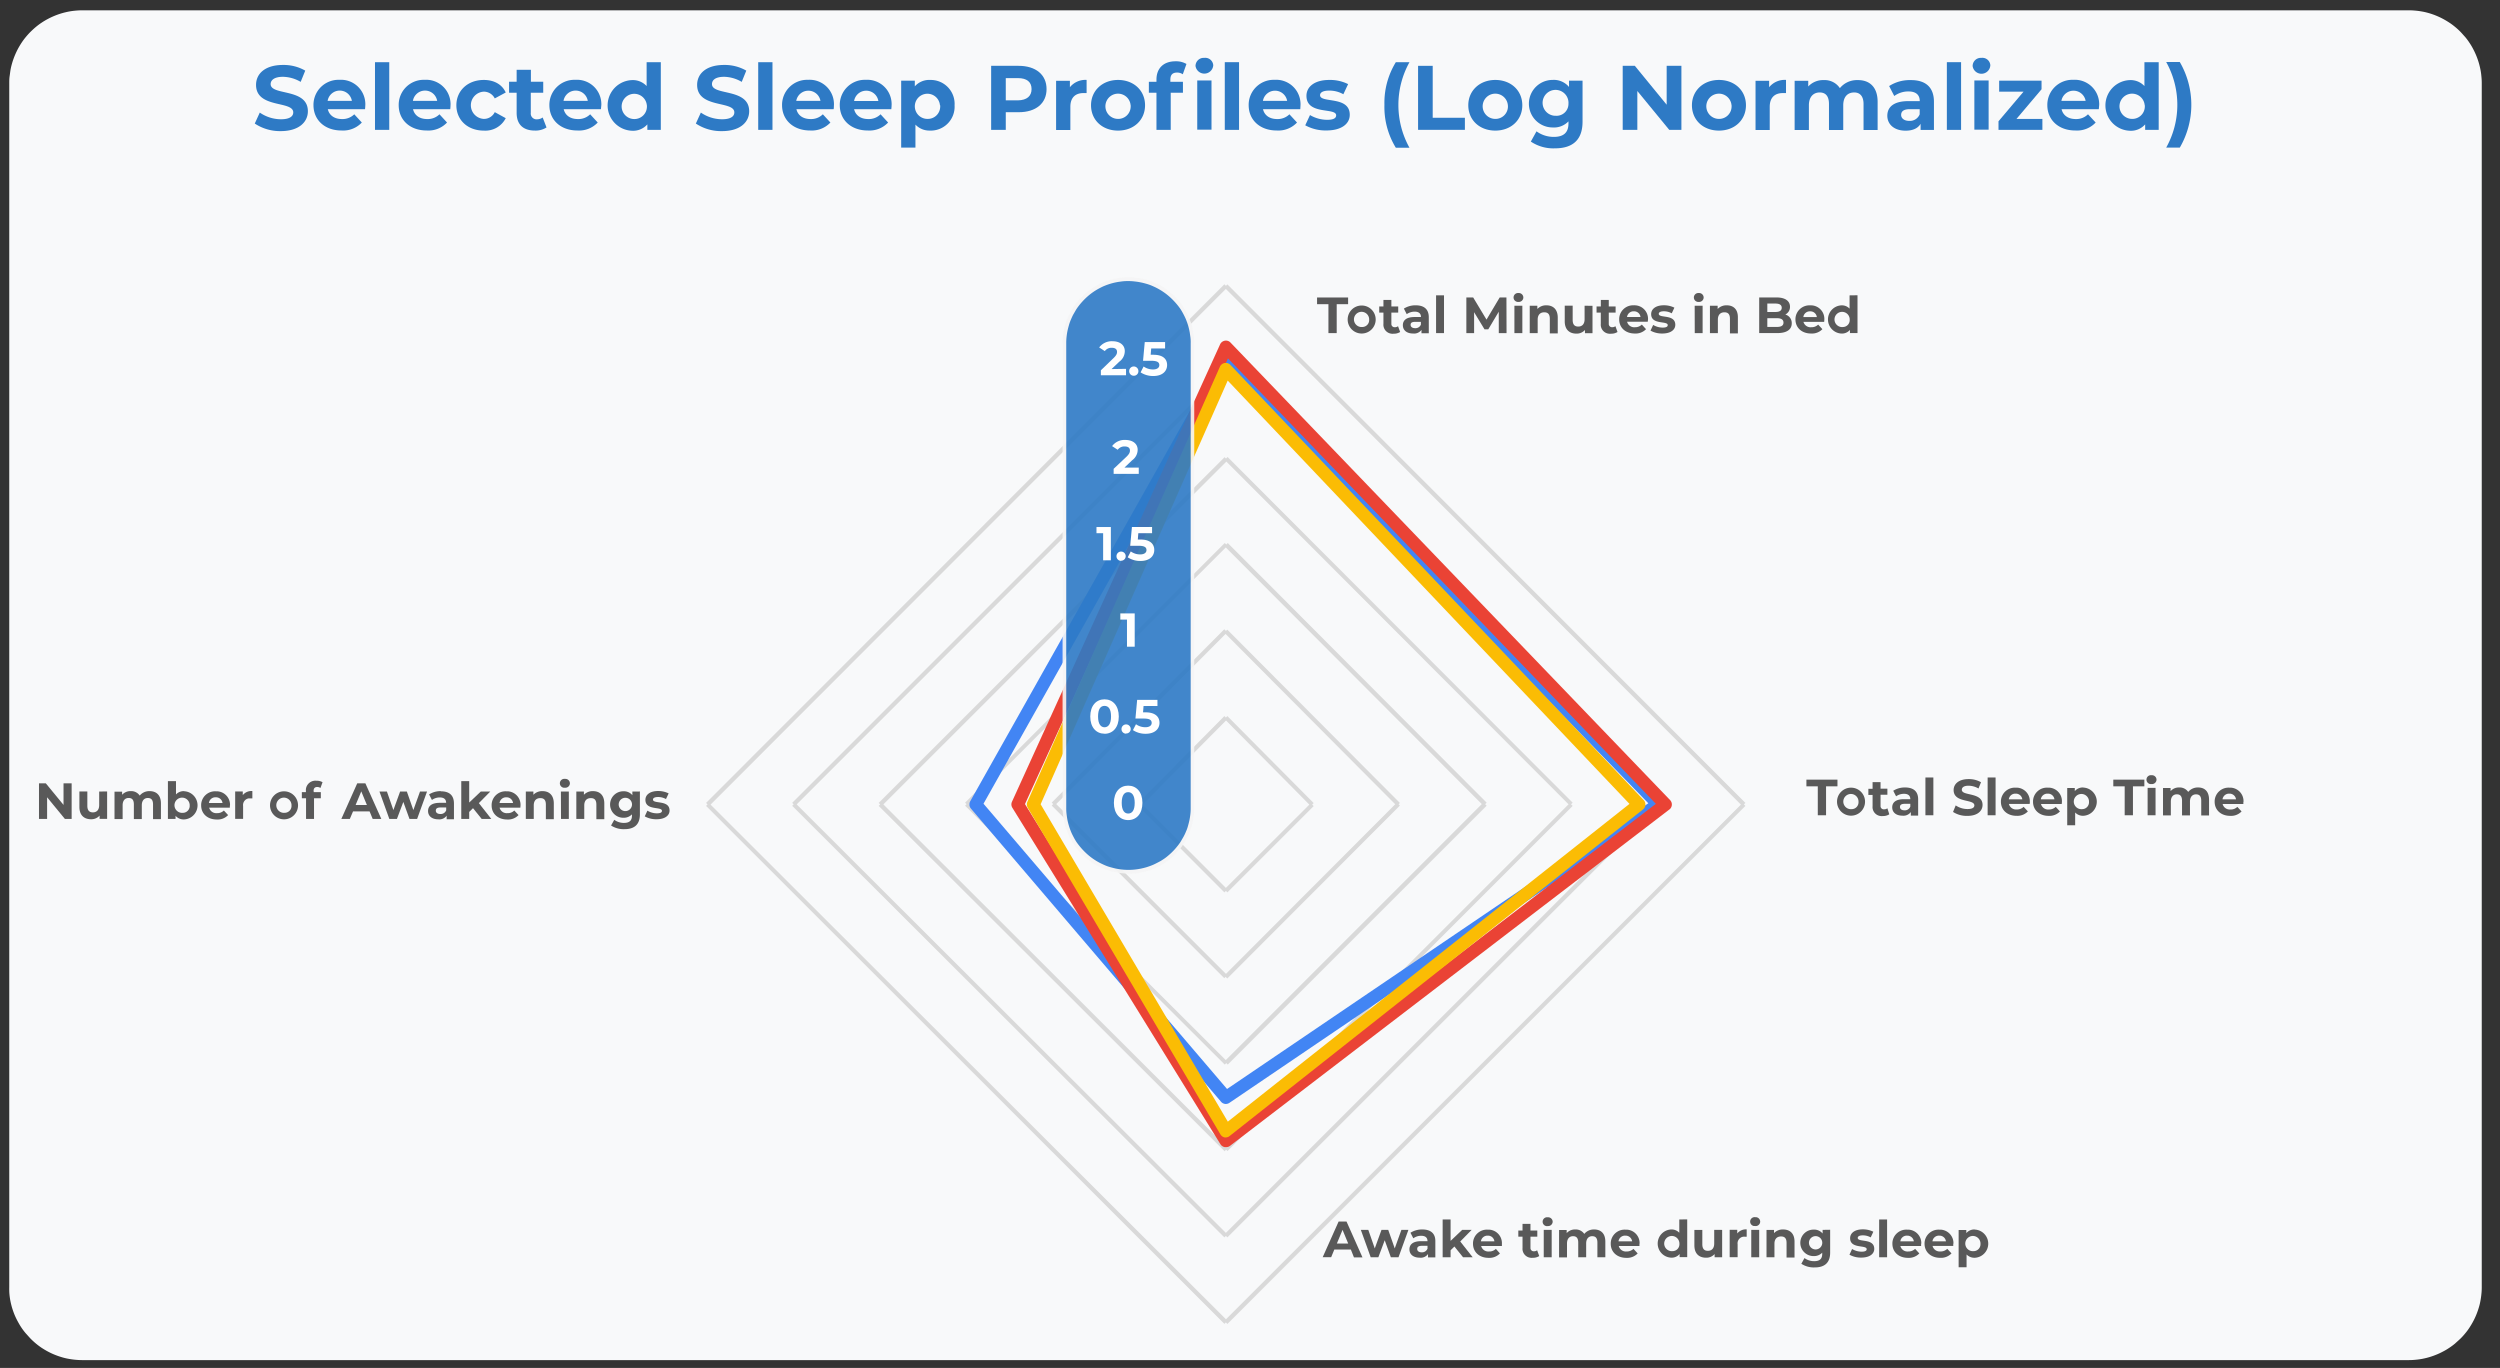 <svg id="Layer_1" data-name="Layer 1" xmlns="http://www.w3.org/2000/svg" xmlns:xlink="http://www.w3.org/1999/xlink" viewBox="0 0 683.55 374.02"><rect x="0" y="0" width="683.55" height="374.02" fill="#333333" stroke="none"/><defs><style>.cls-1{fill:none;}.cls-2{fill:#f8f9fa;}.cls-3{fill:#595959;}.cls-4{fill:#d9d9d9;}.cls-5{fill:#4285f4;}.cls-6{fill:#ea4335;}.cls-7{fill:#fbbc04;}.cls-8{opacity:0.9;}.cls-9{clip-path:url(#clip-path);}.cls-10{fill:#2e7ac5;}.cls-11{fill:#f5f5f5;}.cls-12{fill:#fff;}</style><clipPath id="clip-path"><rect id="SVGID" class="cls-1" x="290.53" y="75.85" width="36" height="163"/></clipPath></defs><path class="cls-2" d="M2.53,351.85v-329c0-.67,0-1.33.1-2s.16-1.3.28-1.94.29-1.28.48-1.91a21.58,21.58,0,0,1,1.5-3.62c.31-.58.65-1.14,1-1.68a17.9,17.9,0,0,1,1.17-1.58c.42-.5.86-1,1.32-1.45s.95-.9,1.45-1.32a17.9,17.9,0,0,1,1.58-1.17,19.06,19.06,0,0,1,1.68-1c.58-.31,1.18-.59,1.78-.84s1.22-.47,1.84-.66S18,3.33,18.62,3.2a18.12,18.12,0,0,1,1.94-.28,19.27,19.27,0,0,1,2-.1h636a19,19,0,0,1,2,.1c.65.06,1.3.16,1.94.28s1.29.29,1.91.48A20.15,20.15,0,0,1,668,5.18c.58.31,1.14.65,1.68,1a16.54,16.54,0,0,1,1.58,1.17c.51.42,1,.86,1.45,1.32s.9,1,1.32,1.45a16.11,16.11,0,0,1,1.17,1.58,15.82,15.82,0,0,1,1,1.68c.31.58.59,1.18.84,1.78s.47,1.22.66,1.84.35,1.27.48,1.91a15.9,15.9,0,0,1,.28,1.94,16.74,16.74,0,0,1,.1,2v329a16.64,16.64,0,0,1-.1,2c-.06.65-.16,1.3-.28,1.94a15.69,15.69,0,0,1-.48,1.91,19.73,19.73,0,0,1-1.5,3.62c-.31.58-.65,1.14-1,1.68a15,15,0,0,1-1.17,1.58,16.44,16.44,0,0,1-1.32,1.45c-.47.45-1,.9-1.45,1.32a16.54,16.54,0,0,1-1.58,1.17,15.82,15.82,0,0,1-1.68,1,18.12,18.12,0,0,1-1.78.84c-.6.25-1.22.47-1.84.66s-1.27.35-1.91.48a17.77,17.77,0,0,1-1.94.28,19,19,0,0,1-2,.1h-636a19.27,19.27,0,0,1-2-.1c-.65-.06-1.3-.16-1.94-.28a16.17,16.17,0,0,1-1.91-.48,20,20,0,0,1-3.62-1.5c-.58-.31-1.14-.65-1.68-1a19.43,19.43,0,0,1-3-2.49c-.45-.47-.9-1-1.32-1.45A16.54,16.54,0,0,1,5.86,363c-.36-.54-.69-1.1-1-1.68A19.27,19.27,0,0,1,4,359.54c-.25-.6-.47-1.22-.66-1.84s-.35-1.27-.48-1.91-.22-1.29-.28-1.94S2.52,352.52,2.53,351.85Z"/><polygon class="cls-3" points="17.37 214.17 17.37 220.08 12.52 214.17 10.66 214.17 10.66 223.91 12.88 223.91 12.88 217.99 17.74 223.91 19.59 223.91 19.59 214.17 17.37 214.17"/><path class="cls-3" d="M27.12,216.42v3.7c0,1.38-.72,2-1.72,2s-1.52-.55-1.52-1.81V216.4H21.71v4.23c0,2.31,1.32,3.37,3.2,3.37a3,3,0,0,0,2.32-1v.89h2.06V216.4Z"/><path class="cls-3" d="M40.9,216.31a3.39,3.39,0,0,0-2.7,1.22,2.79,2.79,0,0,0-2.46-1.22,3,3,0,0,0-2.35,1v-.86H31.31v7.49h2.22v-3.76c0-1.33.69-2,1.65-2s1.42.56,1.42,1.77v4h2.17v-3.76c0-1.33.68-2,1.65-2s1.42.56,1.42,1.77v4H44v-4.29C44,217.34,42.69,216.31,40.9,216.31Z"/><path class="cls-3" d="M50,222.24A2.08,2.08,0,1,1,51.86,220h0a.54.54,0,0,1,0,.18,1.89,1.89,0,0,1-1.7,2.06Zm.37-5.93a2.94,2.94,0,0,0-2.25.9v-3.63H45.91v10.33H48v-.86a2.9,2.9,0,0,0,2.35,1,3.86,3.86,0,0,0,0-7.71Z"/><path class="cls-3" d="M59,218a1.77,1.77,0,0,1,1.84,1.56H57.12A1.77,1.77,0,0,1,59,218Zm3.89,2.24a3.69,3.69,0,0,0-3.51-3.88H59a3.81,3.81,0,0,0-4,3.61v.25c0,2.22,1.69,3.85,4.28,3.85a3.93,3.93,0,0,0,3.09-1.21l-1.16-1.25a2.53,2.53,0,0,1-1.88.72,2,2,0,0,1-2.14-1.5h5.66C62.83,220.6,62.86,220.36,62.86,220.19Z"/><path class="cls-3" d="M66.38,217.41v-1H64.3v7.49h2.17v-3.54A1.85,1.85,0,0,1,68,218.29H69v-2A3,3,0,0,0,66.38,217.41Z"/><path class="cls-3" d="M77.81,222.24A2.08,2.08,0,1,1,79.7,220h0a.54.54,0,0,1,0,.18A1.88,1.88,0,0,1,78,222.23Zm0,1.78a3.83,3.83,0,1,0-.3,0Z"/><path class="cls-3" d="M85.74,216.27c0-.74.35-1.09,1-1.09a1.6,1.6,0,0,1,.88.27l.57-1.58a3.19,3.19,0,0,0-1.66-.4,2.62,2.62,0,0,0-2.89,2.3h0a3.84,3.84,0,0,0,0,.48v.34H82.53v1.67h1.15v5.65h2.18v-5.65h1.86v-1.67H85.8Z"/><path class="cls-3" d="M97.23,220.11l1.55-3.73,1.54,3.73Zm4.67,3.8h2.36l-4.36-9.74H97.68l-4.35,9.74h2.32l.88-2.06h4.52Z"/><polygon class="cls-3" points="114.84 216.42 113.02 221.49 111.24 216.42 109.4 216.42 107.56 221.49 105.79 216.42 103.75 216.42 106.45 223.91 108.53 223.91 110.28 219.26 111.96 223.91 114.05 223.91 116.76 216.42 114.84 216.42"/><path class="cls-3" d="M120.38,222.56c-.76,0-1.22-.36-1.22-.91s.32-.87,1.33-.87H122v.76A1.59,1.59,0,0,1,120.38,222.56Zm.17-6.25a5.87,5.87,0,0,0-3.23.9l.78,1.52a3.59,3.59,0,0,1,2.16-.69c1.17,0,1.72.54,1.72,1.47h-1.72c-2.29,0-3.22.92-3.22,2.24s1,2.27,2.8,2.27a2.42,2.42,0,0,0,2.28-1V224h2v-4.27c0-2.31-1.29-3.37-3.59-3.37Z"/><polygon class="cls-3" points="131.7 223.91 134.33 223.91 130.93 219.59 134.05 216.42 131.46 216.42 128.29 219.43 128.29 213.58 126.12 213.58 126.12 223.91 128.29 223.91 128.29 222 129.33 220.97 131.7 223.91"/><path class="cls-3" d="M138.44,218a1.76,1.76,0,0,1,1.83,1.56h-3.69A1.8,1.8,0,0,1,138.44,218Zm3.88,2.24a3.69,3.69,0,0,0-3.51-3.88h-.39a3.81,3.81,0,0,0-4,3.61v.25c0,2.22,1.68,3.85,4.27,3.85a3.93,3.93,0,0,0,3.09-1.21l-1.16-1.25a2.49,2.49,0,0,1-1.87.72,2,2,0,0,1-2.15-1.5h5.67C142.29,220.6,142.32,220.36,142.32,220.19Z"/><path class="cls-3" d="M148.32,216.31a3.3,3.3,0,0,0-2.48,1v-.88h-2.07v7.49h2.17v-3.7c0-1.38.75-2,1.79-2s1.52.56,1.52,1.77v4h2.17V219.7C151.42,217.34,150.09,216.31,148.32,216.31Z"/><path class="cls-3" d="M153.39,223.91h2.14v-7.49h-2.17Zm1.08-8.53a1.24,1.24,0,0,0,1.35-1.14h0v-.11a1.23,1.23,0,0,0-1.27-1.17h-.08a1.22,1.22,0,0,0-.34,2.42h.34Z"/><path class="cls-3" d="M162.13,216.31a3.3,3.3,0,0,0-2.48,1v-.88h-2.07v7.49h2.17v-3.7c0-1.38.75-2,1.79-2s1.52.56,1.52,1.77v4h2.17V219.7C165.23,217.34,163.9,216.31,162.13,216.31Z"/><path class="cls-3" d="M170.9,221.77a1.82,1.82,0,1,1,.17,0Zm2-5.35v1a3,3,0,0,0-2.47-1.07,3.62,3.62,0,0,0,0,7.24h0a3.1,3.1,0,0,0,2.36-.93V223c0,1.35-.67,2-2.2,2a4.42,4.42,0,0,1-2.64-.85l-.87,1.56a6.24,6.24,0,0,0,3.68,1c2.7,0,4.2-1.28,4.2-4.06v-6.24Z"/><path class="cls-3" d="M179.53,224c2.24,0,3.54-1,3.54-2.38,0-3-4.53-1.71-4.53-3,0-.39.42-.7,1.39-.7a4.37,4.37,0,0,1,2.16.56l.73-1.55a6.4,6.4,0,0,0-2.89-.65c-2.18,0-3.46,1-3.46,2.42,0,3,4.52,1.74,4.52,3,0,.41-.37.68-1.38.68a5,5,0,0,1-2.6-.73l-.72,1.56A6.33,6.33,0,0,0,179.53,224Z"/><path class="cls-4" d="M335.59,362l-.42-.43-.4.4L193.05,220.35l.41-.41-.41-.41L334.77,77.73l.43.42.39-.4L477.23,219.53l-.41.41.41.41ZM194.28,220,335.2,360.71,476,220,335.17,79ZM334.77,338.33l-118.17-118,.41-.41-.41-.41L334.77,101.34l.41.41.41-.41,118,118.17-.41.41.41.41-118,118-.41-.41ZM217.83,219.94,335.18,337.09,452.34,219.93,335.18,102.59Zm117,94.84-94.58-94.43.41-.42-.41-.4L334.83,125l.38.38.43-.44L430,219.47l-.44.44.44.44-94.38,94.37-.38-.38Zm-93.3-94.84,93.73,93.58,93.61-93.61-93.56-93.7Zm93.34,71.14-71-70.79.41-.41-.41-.41,71-71,.41.41.41-.41,70.8,71-.42.41.41.41-70.79,70.79-.41-.41ZM265,219.85l70.15,70,70-70-70-70.16Zm70.56,47.7-.46-.46-.36.36-47.18-47.19.41-.41-.41-.41,47.18-47.39.46.46.36-.36,47.2,47.39-.36.36.36.36Zm-46.77-47.7,46.41,46.42,46.28-46.37-46.38-46.57ZM335.59,244l-.41-.41-.41.41-23.58-23.6.41-.41-.42-.41,23.59-23.79.41.4.41-.4,23.6,23.79-.41.41.41.41Zm-23.17-24,22.76,22.77L358,220l-22.78-23Z"/><path class="cls-5" d="M335.18,301.85a1.74,1.74,0,0,1-1.32-.61l-68.39-80.16a1.75,1.75,0,0,1-.19-2L333.67,97.54a1.75,1.75,0,0,1,2.37-.66,1.45,1.45,0,0,1,.39.3l118.2,121.54a1.71,1.71,0,0,1,.48,1.39,1.69,1.69,0,0,1-.75,1.27l-118.2,80.15A1.82,1.82,0,0,1,335.18,301.85Zm-66.27-82.1,66.59,78,115.19-78.12L335.53,101.28Z"/><path class="cls-6" d="M335.18,313.65h-.31a1.77,1.77,0,0,1-1.17-.79l-56.9-92a1.74,1.74,0,0,1-.11-1.64L333.6,94.15a1.76,1.76,0,0,1,2.31-.87,1.66,1.66,0,0,1,.53.38L456.61,218.73a1.74,1.74,0,0,1,0,2.46l-.16.13-120.17,92A1.67,1.67,0,0,1,335.18,313.65Zm-54.93-93.8,55.4,89.55,117.1-89.62L335.75,98Z"/><path class="cls-7" d="M335.18,311h-.32a1.78,1.78,0,0,1-1.17-.83L281,220.85a1.78,1.78,0,0,1-.1-1.59l52.65-119a1.77,1.77,0,0,1,2.31-.89,2,2,0,0,1,.55.39l113,119a1.66,1.66,0,0,1,.47,1.32,1.68,1.68,0,0,1-.65,1.24l-113,89.27A1.68,1.68,0,0,1,335.18,311Zm-50.65-91.1,51.18,86.78,109.82-86.88L335.68,104.06Z"/><g class="cls-8"><g class="cls-9"><path class="cls-10" d="M291,220.85v-127a14.15,14.15,0,0,1,.08-1.72c.06-.57.15-1.13.26-1.69s.25-1.12.41-1.67.36-1.09.58-1.62.47-1,.74-1.55.57-1,.88-1.47.65-.94,1-1.38a13.85,13.85,0,0,1,1.16-1.27c.41-.4.83-.79,1.27-1.16a13.45,13.45,0,0,1,1.38-1c.48-.32,1-.61,1.47-.88s1-.52,1.55-.74,1.07-.41,1.62-.58,1.11-.3,1.67-.41,1.13-.2,1.69-.26,1.15-.08,1.72-.08a14.05,14.05,0,0,1,1.72.08c.57.06,1.14.15,1.69.26s1.12.25,1.67.41,1.09.36,1.62.58,1,.47,1.55.74a15.43,15.43,0,0,1,1.47.88c.48.32.94.65,1.38,1a13.85,13.85,0,0,1,1.27,1.16c.4.41.79.83,1.16,1.27a12.09,12.09,0,0,1,1,1.38,15.86,15.86,0,0,1,.88,1.47,13.71,13.71,0,0,1,.74,1.55c.22.55.41,1.07.58,1.62a14,14,0,0,1,.41,1.67,13.8,13.8,0,0,1,.26,1.69c0,.58.08,1.15.08,1.72v127a11,11,0,0,1-.08,1.72,13.8,13.8,0,0,1-.26,1.69c-.11.57-.25,1.12-.41,1.67a13.6,13.6,0,0,1-.58,1.62c-.22.53-.47,1-.74,1.55a13.6,13.6,0,0,1-.88,1.47c-.32.48-.65.94-1,1.38a13.85,13.85,0,0,1-1.16,1.27c-.41.4-.83.79-1.27,1.16a10.55,10.55,0,0,1-1.38,1,15.43,15.43,0,0,1-1.47.88,14.67,14.67,0,0,1-1.55.74c-.55.22-1.07.41-1.62.58a19.47,19.47,0,0,1-3.36.67c-.58,0-1.15.08-1.72.08a11,11,0,0,1-1.72-.08,14.1,14.1,0,0,1-1.69-.26c-.57-.11-1.12-.25-1.67-.41a13.6,13.6,0,0,1-1.62-.58c-.53-.22-1-.47-1.55-.74s-1-.56-1.47-.88-.94-.65-1.38-1a13.85,13.85,0,0,1-1.27-1.16c-.4-.41-.79-.83-1.16-1.27a11.57,11.57,0,0,1-1-1.38c-.31-.47-.61-1-.88-1.47a17,17,0,0,1-.74-1.55c-.22-.55-.41-1.07-.58-1.62s-.3-1.1-.41-1.67-.2-1.12-.26-1.69S291,221.42,291,220.85Z"/><path class="cls-11" d="M308.53,238.85a17.44,17.44,0,0,1-1.76-.09,15.08,15.08,0,0,1-1.75-.26,18.32,18.32,0,0,1-3.38-1c-.55-.23-1.08-.48-1.6-.76a17,17,0,0,1-2.93-2c-.45-.37-.89-.77-1.31-1.18a16.41,16.41,0,0,1-1.18-1.31c-.37-.45-.73-.93-1.06-1.42a16.42,16.42,0,0,1-.9-1.52,16.61,16.61,0,0,1-.76-1.59c-.23-.55-.43-1.11-.6-1.66a16.59,16.59,0,0,1-.42-1.72,18.32,18.32,0,0,1-.35-3.51v-127a18.93,18.93,0,0,1,.77-5.23c.17-.55.37-1.11.6-1.66s.48-1.07.76-1.59.58-1,.9-1.52a10.49,10.49,0,0,1,1.06-1.42c.38-.42.77-.89,1.18-1.31s.86-.81,1.31-1.18a17,17,0,0,1,2.93-2,13.76,13.76,0,0,1,1.6-.76c.55-.22,1.1-.42,1.66-.59s1.14-.31,1.72-.43a15.08,15.08,0,0,1,1.75-.26,17.25,17.25,0,0,1,3.52,0,14.47,14.47,0,0,1,1.75.26c.58.12,1.16.26,1.72.43s1.12.37,1.66.59,1.08.48,1.6.76a16.31,16.31,0,0,1,2.93,2c.45.37.89.77,1.31,1.18a16.22,16.22,0,0,1,1.18,1.31c.37.45.73.93,1.06,1.42A19.77,19.77,0,0,1,325.16,87c.23.59.43,1.11.6,1.66a17.24,17.24,0,0,1,.42,1.72,13,13,0,0,1,.26,1.75,17.29,17.29,0,0,1,.09,1.76v127a17.14,17.14,0,0,1-.09,1.76,13,13,0,0,1-.26,1.75,16.59,16.59,0,0,1-.42,1.72c-.17.55-.37,1.11-.6,1.66s-.48,1.08-.76,1.6-.58,1-.9,1.51a9.2,9.2,0,0,1-1.06,1.42c-.38.42-.77.89-1.18,1.31a14.69,14.69,0,0,1-1.31,1.18,16.31,16.31,0,0,1-2.93,2,11.71,11.71,0,0,1-1.6.76,13.63,13.63,0,0,1-1.66.59,18.17,18.17,0,0,1-3.47.69A14.72,14.72,0,0,1,308.53,238.85Zm0-162a13.43,13.43,0,0,0-1.67.08c-.56.08-1.1.14-1.65.25s-1.08.24-1.61.4-1.06.35-1.58.56-1,.46-1.5.72a16.77,16.77,0,0,0-2.77,1.86,18.42,18.42,0,0,0-3.36,3.69c-.3.47-.59,1-.85,1.44s-.5,1-.72,1.5a12.34,12.34,0,0,0-.56,1.58c-.16.58-.29,1.07-.4,1.61s-.19,1.1-.25,1.65-.08,1.11-.08,1.67v127a13.25,13.25,0,0,0,.08,1.67c.08.56.14,1.1.25,1.65s.24,1.08.4,1.61.35,1.06.56,1.58.46,1,.72,1.5a14.71,14.71,0,0,0,.85,1.44,19.3,19.3,0,0,0,2.14,2.54c.39.39.81.77,1.23,1.12a16.22,16.22,0,0,0,1.35,1,13.89,13.89,0,0,0,1.43.86c.48.26,1,.5,1.5.72a11.3,11.3,0,0,0,1.57.56c.57.16,1.07.29,1.62.4s1.1.19,1.65.25a16.94,16.94,0,0,0,3.34,0c.55-.06,1.1-.14,1.65-.25s1.08-.24,1.61-.4,1.06-.35,1.58-.56,1-.46,1.5-.72A12.9,12.9,0,0,0,318,235a12,12,0,0,0,1.34-1,17.59,17.59,0,0,0,3.36-3.69c.3-.47.59-1,.85-1.44a12.94,12.94,0,0,0,.72-1.5,9.89,9.89,0,0,0,.56-1.58c.16-.58.29-1.07.4-1.61s.19-1.1.25-1.65a13.25,13.25,0,0,0,.08-1.67v-127a10.38,10.38,0,0,0-.08-1.67c-.08-.56-.14-1.1-.25-1.65a15.14,15.14,0,0,0-.4-1.61c-.16-.52-.35-1.06-.56-1.58s-.46-1-.72-1.5a15.08,15.08,0,0,0-.85-1.44,18.1,18.1,0,0,0-2.16-2.55c-.39-.39-.81-.77-1.23-1.12a17.43,17.43,0,0,0-2.78-1.86c-.48-.26-1-.5-1.5-.72a12.2,12.2,0,0,0-1.57-.56c-.57-.16-1.07-.29-1.62-.4s-1.1-.19-1.65-.25A15.07,15.07,0,0,0,308.53,76.85Z"/></g></g><path class="cls-12" d="M308.46,222.44c-1,0-1.76-.85-1.76-2.92s.72-2.93,1.76-2.93,1.79.86,1.79,2.93S309.53,222.44,308.46,222.44Zm0,1.79c2.25,0,3.9-1.71,3.9-4.71s-1.65-4.71-3.9-4.71-3.9,1.71-3.9,4.71S306.23,224.23,308.46,224.23Z"/><path class="cls-12" d="M302,198.85c-1,0-1.77-.86-1.77-2.93S300.91,193,302,193s1.78.85,1.78,2.92S303,198.85,302,198.85Zm0,1.78c2.25,0,3.9-1.71,3.9-4.71s-1.65-4.71-3.9-4.71-3.9,1.71-3.9,4.71,1.66,4.69,3.9,4.69Z"/><path class="cls-12" d="M307.9,200.55a1.23,1.23,0,0,0,1.26-1.22h0a1.26,1.26,0,0,0-2.52,0,1.24,1.24,0,0,0,1.21,1.27h0Z"/><path class="cls-12" d="M313.23,194.77h-.7l.14-1.73h3.8v-1.69h-5.55l-.47,5.12h2.33c1.65,0,2.11.47,2.11,1.19s-.65,1.18-1.7,1.18a4.4,4.4,0,0,1-2.59-.82l-.83,1.61a6.21,6.21,0,0,0,3.47,1c2.6,0,3.79-1.41,3.79-3S315.92,194.77,313.23,194.77Z"/><polygon class="cls-12" points="299.8 144.1 299.8 145.79 301.62 145.79 301.62 153.2 303.73 153.2 303.73 144.1 299.8 144.1"/><path class="cls-12" d="M306.53,153.31a1.24,1.24,0,0,0,1.26-1.24h0a1.26,1.26,0,1,0-2.52,0h0a1.25,1.25,0,0,0,1.22,1.28h0Z"/><path class="cls-12" d="M311.84,147.52h-.74l.14-1.73H315V144.1h-5.51l-.47,5.13h2.33c1.65,0,2.12.46,2.12,1.18s-.65,1.18-1.71,1.18a4.35,4.35,0,0,1-2.58-.82l-.84,1.61a6.24,6.24,0,0,0,3.48,1c2.6,0,3.78-1.4,3.78-3S314.53,147.52,311.84,147.52Z"/><path class="cls-12" d="M307.45,127.85l2.09-2a3.57,3.57,0,0,0,1.52-2.87c0-1.65-1.35-2.69-3.38-2.69a4.22,4.22,0,0,0-3.61,1.69l1.53,1a2.23,2.23,0,0,1,1.89-.91c1,0,1.46.41,1.46,1.13,0,.44-.15.91-.95,1.68l-3.51,3.31v1.37h6.87v-1.71Z"/><path class="cls-12" d="M303.92,100.91l2.1-2A3.61,3.61,0,0,0,307.54,96c0-1.66-1.35-2.7-3.38-2.7A4.28,4.28,0,0,0,300.54,95l1.54,1a2.21,2.21,0,0,1,1.88-.91c1,0,1.46.42,1.46,1.13,0,.45-.15.91-.95,1.68L301,101.25v1.36h6.88v-1.76Z"/><path class="cls-12" d="M310,102.73a1.22,1.22,0,0,0,1.26-1.2h0v-.07a1.26,1.26,0,1,0-2.52,0,1.24,1.24,0,0,0,1.21,1.27h0Z"/><path class="cls-12" d="M315.36,97h-.74l.14-1.73h3.8V93.53H313l-.47,5.12h2.33c1.65,0,2.12.47,2.12,1.19s-.65,1.18-1.71,1.18a4.35,4.35,0,0,1-2.58-.82l-.83,1.61a6.21,6.21,0,0,0,3.47,1c2.6,0,3.78-1.41,3.78-3S318.05,97,315.36,97Z"/><polygon class="cls-12" points="306.32 167.72 306.32 169.41 308.14 169.41 308.14 176.82 310.25 176.82 310.25 167.72 306.32 167.72"/><polygon class="cls-3" points="363.22 91.08 365.48 91.08 365.48 83.17 368.6 83.17 368.6 81.34 360.11 81.34 360.11 83.17 363.22 83.17 363.22 91.08"/><path class="cls-3" d="M372.45,89.41a2.08,2.08,0,1,1,1.9-2.24h0a.48.48,0,0,1,0,.17,1.88,1.88,0,0,1-1.72,2.06Zm0,1.78a3.83,3.83,0,1,0-.28,0Z"/><path class="cls-3" d="M382.25,89.19a1.35,1.35,0,0,1-.87.28.88.88,0,0,1-.95-.8h0V85.47h1.87V83.8h-1.87V82h-2.17V83.8h-1.15v1.67h1.15v3.07a2.47,2.47,0,0,0,2.21,2.7,1.94,1.94,0,0,0,.59,0,3.14,3.14,0,0,0,1.77-.47Z"/><path class="cls-3" d="M386.92,89.73c-.77,0-1.23-.36-1.23-.91S386,88,387,88h1.5v.76A1.59,1.59,0,0,1,386.92,89.73Zm.16-6.25a5.87,5.87,0,0,0-3.23.9l.78,1.52a3.73,3.73,0,0,1,2.16-.69c1.17,0,1.73.54,1.73,1.47h-1.73c-2.28,0-3.22.92-3.22,2.24s1,2.27,2.8,2.27a2.48,2.48,0,0,0,2.29-1v.93h2V86.85C390.69,84.54,389.37,83.48,387.08,83.48Z"/><rect class="cls-3" x="392.65" y="80.75" width="2.17" height="10.33"/><polygon class="cls-3" points="411.92 91.08 411.89 81.34 410.04 81.34 406.44 87.39 402.8 81.34 400.93 81.34 400.93 91.08 403.05 91.08 403.05 85.36 405.9 90.05 406.92 90.05 409.79 85.23 409.8 91.08 411.92 91.08"/><path class="cls-3" d="M414.07,91.08h2.17V83.59h-2.17Zm1.09-8.53a1.24,1.24,0,0,0,1.35-1.14h0v-.11a1.23,1.23,0,0,0-1.26-1.18h-.09a1.22,1.22,0,0,0-.22,2.43h.22Z"/><path class="cls-3" d="M422.82,83.48a3.3,3.3,0,0,0-2.48,1V83.6h-2.08v7.49h2.17v-3.7c0-1.38.76-2,1.8-2s1.52.56,1.52,1.77v4h2.17V86.85C425.92,84.51,424.58,83.48,422.82,83.48Z"/><path class="cls-3" d="M433.26,83.59v3.7c0,1.38-.73,2-1.73,2S430,88.74,430,87.48V83.57h-2.17v4.28c0,2.31,1.32,3.37,3.2,3.37a3,3,0,0,0,2.33-1v.89h2.06V83.62Z"/><path class="cls-3" d="M441.69,89.19a1.51,1.51,0,0,1-.88.28.89.89,0,0,1-.94-.82V85.47h1.87V83.8h-1.87V82H437.7V83.8h-1.17v1.67h1.16v3.07a2.47,2.47,0,0,0,2.21,2.7,1.94,1.94,0,0,0,.59,0,3.14,3.14,0,0,0,1.77-.47Z"/><path class="cls-3" d="M446.72,85.12a1.76,1.76,0,0,1,1.83,1.56h-3.69A1.8,1.8,0,0,1,446.72,85.12Zm3.88,2.24a3.69,3.69,0,0,0-3.51-3.88h0a2.28,2.28,0,0,0-.37,0,3.81,3.81,0,0,0-4,3.61v.25c0,2.22,1.68,3.85,4.27,3.85A3.93,3.93,0,0,0,450.06,90l-1.15-1.25a2.61,2.61,0,0,1-1.88.72,2,2,0,0,1-2.15-1.5h5.65C450.53,87.77,450.6,87.53,450.6,87.36Z"/><path class="cls-3" d="M454.53,91.19c2.24,0,3.53-1,3.53-2.38,0-3-4.52-1.71-4.52-3,0-.39.42-.7,1.39-.7a4.37,4.37,0,0,1,2.16.56l.72-1.55a6.36,6.36,0,0,0-2.88-.65c-2.18,0-3.47,1-3.47,2.42,0,3,4.53,1.74,4.53,3,0,.41-.38.68-1.38.68a5,5,0,0,1-2.6-.73l-.73,1.56A6.39,6.39,0,0,0,454.53,91.19Z"/><path class="cls-3" d="M463.38,91.08h2.15V83.59h-2.17Zm1.08-8.53a1.24,1.24,0,0,0,1.35-1.14h0v-.11a1.23,1.23,0,0,0-1.26-1.18h-.09a1.22,1.22,0,0,0-.22,2.43h.22Z"/><path class="cls-3" d="M472.12,83.48a3.3,3.3,0,0,0-2.48,1V83.6h-2.11v7.49h2.17v-3.7c0-1.38.75-2,1.8-2S473,86,473,87.16v4h2.17V86.85C475.22,84.51,473.89,83.48,472.12,83.48Z"/><path class="cls-3" d="M485.85,89.39h-2.63V87h2.63c1.17,0,1.79.39,1.79,1.21S487,89.39,485.85,89.39ZM485.46,83c1.1,0,1.7.38,1.7,1.15s-.6,1.15-1.7,1.15h-2.24V83Zm2.67,3a2.3,2.3,0,0,0,1.29-2.14c0-1.52-1.25-2.53-3.68-2.53H481v9.74h5c2.57,0,3.9-1,3.9-2.66A2.4,2.4,0,0,0,488.13,86Z"/><path class="cls-3" d="M494.92,85.13a1.77,1.77,0,0,1,1.84,1.56h-3.69A1.77,1.77,0,0,1,494.92,85.13Zm3.89,2.24a3.69,3.69,0,0,0-3.51-3.88h-.39a3.83,3.83,0,0,0-4,3.63h0v.22c0,2.22,1.69,3.85,4.28,3.85A3.93,3.93,0,0,0,498.28,90l-1.16-1.25a2.53,2.53,0,0,1-1.88.72A2,2,0,0,1,493.1,88h5.67C498.78,87.78,498.81,87.54,498.81,87.37Z"/><path class="cls-3" d="M503.85,89.42a2.08,2.08,0,1,1,1.89-2.25h0a.54.54,0,0,1,0,.18A1.88,1.88,0,0,1,504,89.41Zm1.86-8.66v3.63a2.89,2.89,0,0,0-2.24-.9,3.86,3.86,0,0,0,0,7.71,2.86,2.86,0,0,0,2.34-1v.86h2.07V80.73Z"/><path class="cls-3" d="M365.53,340l1.55-3.73,1.54,3.73Zm4.67,3.8h2.33L368.17,334H366l-4.35,9.74h2.32l.86-2.09h4.52Z"/><polygon class="cls-3" points="383.17 336.27 381.35 341.34 379.57 336.27 377.73 336.27 375.89 341.34 374.12 336.27 372.08 336.27 374.78 343.76 376.87 343.76 378.61 339.11 380.29 343.76 382.38 343.76 385.09 336.27 383.17 336.27"/><path class="cls-3" d="M388.71,342.41c-.76,0-1.22-.36-1.22-.91s.32-.87,1.33-.87h1.49v.76A1.59,1.59,0,0,1,388.71,342.41Zm.17-6.25a5.87,5.87,0,0,0-3.23.9l.78,1.52a3.59,3.59,0,0,1,2.16-.69c1.17,0,1.72.54,1.72,1.47h-1.72c-2.29,0-3.22.92-3.22,2.24s1,2.27,2.8,2.27a2.42,2.42,0,0,0,2.28-1v.93h2v-4.27c.08-2.31-1.29-3.37-3.57-3.37Z"/><polygon class="cls-3" points="400.03 343.76 402.66 343.76 399.26 339.45 402.38 336.27 399.79 336.27 396.62 339.28 396.62 333.43 394.45 333.43 394.45 343.76 396.62 343.76 396.62 341.85 397.66 340.82 400.03 343.76"/><path class="cls-3" d="M406.77,337.85a1.76,1.76,0,0,1,1.83,1.56h-3.69A1.8,1.8,0,0,1,406.77,337.85Zm3.88,2.24a3.69,3.69,0,0,0-3.51-3.88h-.39a3.81,3.81,0,0,0-4,3.61v.25c0,2.22,1.68,3.85,4.27,3.85a3.93,3.93,0,0,0,3.09-1.21L409,341.46a2.49,2.49,0,0,1-1.87.72,2,2,0,0,1-2.15-1.5h5.67V340Z"/><path class="cls-3" d="M420.28,341.85a1.38,1.38,0,0,1-.88.28.89.89,0,0,1-.94-.82v-3.18h1.87v-1.67h-1.87v-1.83h-2.17v1.83h-1.15v1.67h1.15v3.07a2.47,2.47,0,0,0,2.21,2.7,1.94,1.94,0,0,0,.59,0,3.14,3.14,0,0,0,1.77-.47Z"/><path class="cls-3" d="M422.09,343.76h2.17v-7.49h-2.17Zm1.09-8.53a1.24,1.24,0,0,0,1.35-1.14h0V334a1.23,1.23,0,0,0-1.27-1.17h-.08a1.22,1.22,0,0,0-.34,2.42h.34Z"/><path class="cls-3" d="M435.87,336.16a3.39,3.39,0,0,0-2.7,1.22,2.79,2.79,0,0,0-2.46-1.22,3,3,0,0,0-2.35,1v-.86h-2.08v7.49h2.17V340c0-1.33.68-2,1.65-2s1.42.56,1.42,1.77v4h2.17V340c0-1.33.68-2,1.65-2s1.42.56,1.42,1.77v4h2.17v-4.29C438.93,337.19,437.65,336.16,435.87,336.16Z"/><path class="cls-3" d="M444.42,337.85a1.79,1.79,0,0,1,1.84,1.56h-3.73A1.78,1.78,0,0,1,444.42,337.85Zm3.88,2.24a3.69,3.69,0,0,0-3.51-3.88h-.38a3.81,3.81,0,0,0-4,3.61v.25c0,2.22,1.68,3.85,4.27,3.85a3.93,3.93,0,0,0,3.09-1.21l-1.15-1.25a2.61,2.61,0,0,1-1.88.72,2,2,0,0,1-2.14-1.5h5.66V340Z"/><path class="cls-3" d="M457.28,342.09a2.08,2.08,0,1,1,1.9-2.24h0a.48.48,0,0,1,0,.17,1.88,1.88,0,0,1-1.72,2.06Zm1.87-8.66v3.63a2.89,2.89,0,0,0-2.24-.9,3.86,3.86,0,0,0,0,7.71,2.84,2.84,0,0,0,2.33-1v.86h2.08V333.4Z"/><path class="cls-3" d="M468.7,336.27V340c0,1.38-.73,2-1.73,2s-1.52-.55-1.52-1.81v-3.91h-2.17v4.23c0,2.31,1.32,3.37,3.2,3.37a3,3,0,0,0,2.33-1v.89h2.06v-7.49Z"/><path class="cls-3" d="M475,337.26v-1h-2.07v7.49h2.17v-3.54a1.83,1.83,0,0,1,1.55-2.07,1.7,1.7,0,0,1,.45,0h.48v-2A3,3,0,0,0,475,337.26Z"/><path class="cls-3" d="M478.83,343.76H481v-7.49h-2.17Zm1.09-8.53a1.24,1.24,0,0,0,1.35-1.14h0V334A1.23,1.23,0,0,0,480,332.8h-.08a1.22,1.22,0,0,0-.34,2.42h.34Z"/><path class="cls-3" d="M487.53,336.16a3.3,3.3,0,0,0-2.48,1v-.88H483v7.49h2.17v-3.7c0-1.38.75-2,1.8-2s1.51.56,1.51,1.77v4h2.18v-4.29C490.68,337.19,489.34,336.16,487.53,336.16Z"/><path class="cls-3" d="M496.34,341.62a1.82,1.82,0,1,1,.17,0Zm2-5.35v1a3,3,0,0,0-2.48-1.07,3.62,3.62,0,0,0,0,7.24h0a3.13,3.13,0,0,0,2.37-.93v.32c0,1.35-.67,2-2.2,2a4.43,4.43,0,0,1-2.65-.85l-.86,1.56a6.21,6.21,0,0,0,3.67,1c2.7,0,4.21-1.28,4.21-4.06v-6.24Z"/><path class="cls-3" d="M508.92,343.85c2.25,0,3.54-1,3.54-2.38,0-3-4.52-1.71-4.52-3,0-.39.41-.7,1.39-.7a4.37,4.37,0,0,1,2.16.56l.72-1.55a6.36,6.36,0,0,0-2.88-.65c-2.19,0-3.47,1-3.47,2.42,0,3,4.53,1.74,4.53,3,0,.41-.38.68-1.38.68a5,5,0,0,1-2.61-.73l-.72,1.56A6.35,6.35,0,0,0,508.92,343.85Z"/><rect class="cls-3" x="513.8" y="333.43" width="2.17" height="10.33"/><path class="cls-3" d="M521.44,337.85a1.79,1.79,0,0,1,1.84,1.56h-3.69A1.77,1.77,0,0,1,521.44,337.85Zm3.88,2.24a3.69,3.69,0,0,0-3.51-3.88h-.39a3.81,3.81,0,0,0-4,3.61v.25c0,2.22,1.68,3.85,4.27,3.85a3.93,3.93,0,0,0,3.09-1.21l-1.15-1.25a2.61,2.61,0,0,1-1.88.72,2,2,0,0,1-2.15-1.5h5.67V340Z"/><path class="cls-3" d="M530.22,337.85a1.77,1.77,0,0,1,1.84,1.56h-3.69A1.77,1.77,0,0,1,530.22,337.85Zm3.89,2.24a3.69,3.69,0,0,0-3.51-3.88h-.39a3.83,3.83,0,0,0-4,3.63h0v.22c0,2.22,1.69,3.85,4.28,3.85a3.93,3.93,0,0,0,3.09-1.21l-1.16-1.25a2.53,2.53,0,0,1-1.88.72,2,2,0,0,1-2.14-1.5h5.66V340Z"/><path class="cls-3" d="M539.6,342.09a2.08,2.08,0,1,1,1.9-2.24h0a.48.48,0,0,1,0,.17,1.89,1.89,0,0,1-1.7,2.06Zm.38-5.93a2.9,2.9,0,0,0-2.35,1v-.86h-2.1v10.19h2.17V343a3,3,0,0,0,2.26.9,3.86,3.86,0,0,0,0-7.71Z"/><polygon class="cls-3" points="497.02 222.91 499.28 222.91 499.28 215 502.4 215 502.4 213.17 493.91 213.17 493.91 215 497.02 215 497.02 222.91"/><path class="cls-3" d="M506.25,221.24a2.08,2.08,0,1,1,1.9-2.24h0a.48.48,0,0,1,0,.17,1.88,1.88,0,0,1-1.72,2.06Zm0,1.78a3.83,3.83,0,1,0-.28,0Z"/><path class="cls-3" d="M516.05,221a1.35,1.35,0,0,1-.87.28.88.88,0,0,1-1-.75.13.13,0,0,0,0-.06V217.3h1.87v-1.67h-1.87v-1.78H512v1.83h-1.15v1.67H512v3.07a2.47,2.47,0,0,0,2.21,2.7,1.94,1.94,0,0,0,.59,0,3.14,3.14,0,0,0,1.77-.47Z"/><path class="cls-3" d="M520.72,221.56c-.77,0-1.23-.36-1.23-.91s.32-.87,1.34-.87h1.49v.76A1.59,1.59,0,0,1,520.72,221.56Zm.16-6.25a5.87,5.87,0,0,0-3.23.9l.78,1.52a3.73,3.73,0,0,1,2.16-.69c1.17,0,1.73.54,1.73,1.47h-1.73c-2.28,0-3.22.92-3.22,2.24s1,2.27,2.8,2.27a2.48,2.48,0,0,0,2.29-1V223h2v-4.27C524.53,216.37,523.17,215.31,520.88,215.31Z"/><rect class="cls-3" x="526.45" y="212.58" width="2.17" height="10.33"/><path class="cls-3" d="M537.93,223.08c2.79,0,4.14-1.39,4.14-3,0-3.58-5.67-2.34-5.67-4.14,0-.61.52-1.11,1.85-1.11a5.58,5.58,0,0,1,2.71.76l.69-1.71a6.62,6.62,0,0,0-3.38-.86c-2.77,0-4.11,1.38-4.11,3,0,3.62,5.67,2.37,5.67,4.19,0,.6-.55,1-1.88,1a5.7,5.7,0,0,1-3.22-1L534,222A6.88,6.88,0,0,0,537.93,223.08Z"/><rect class="cls-3" x="543.46" y="212.58" width="2.17" height="10.33"/><path class="cls-3" d="M551.1,217a1.77,1.77,0,0,1,1.84,1.56h-3.69A1.77,1.77,0,0,1,551.1,217Zm3.89,2.24a3.69,3.69,0,0,0-3.51-3.88h-.39a3.83,3.83,0,0,0-4,3.63h0v.22c0,2.22,1.69,3.85,4.28,3.85a3.93,3.93,0,0,0,3.09-1.21l-1.16-1.25a2.53,2.53,0,0,1-1.88.72,2,2,0,0,1-2.14-1.5h5.66C555,219.6,555,219.36,555,219.19Z"/><path class="cls-3" d="M559.89,217a1.76,1.76,0,0,1,1.83,1.56H558A1.8,1.8,0,0,1,559.89,217Zm3.88,2.24a3.69,3.69,0,0,0-3.51-3.88h-.39a3.81,3.81,0,0,0-4,3.61v.25c0,2.22,1.68,3.85,4.27,3.85a3.93,3.93,0,0,0,3.09-1.21l-1.15-1.25a2.61,2.61,0,0,1-1.88.72,2,2,0,0,1-2.15-1.5h5.67C563.74,219.6,563.77,219.36,563.77,219.19Z"/><path class="cls-3" d="M569.27,221.24a2.08,2.08,0,1,1,1.9-2.24h0a.48.48,0,0,1,0,.17,1.89,1.89,0,0,1-1.7,2.06Zm.37-5.93a2.9,2.9,0,0,0-2.35,1v-.86h-2.07v10.19h2.17v-3.49a2.91,2.91,0,0,0,2.25.9,3.86,3.86,0,0,0,0-7.71Z"/><polygon class="cls-3" points="580.93 222.91 583.19 222.91 583.19 215 586.31 215 586.31 213.17 577.82 213.17 577.82 215 580.93 215 580.93 222.91"/><path class="cls-3" d="M587.2,222.91h2.17v-7.49H587.2Zm1.08-8.53a1.24,1.24,0,0,0,1.35-1.14h0v-.11a1.23,1.23,0,0,0-1.27-1.17h-.08a1.22,1.22,0,0,0-.34,2.42h.34Z"/><path class="cls-3" d="M601,215.31a3.39,3.39,0,0,0-2.7,1.22,2.81,2.81,0,0,0-2.47-1.22,3,3,0,0,0-2.35,1v-.86h-2.07v7.49h2.14v-3.76c0-1.33.68-2,1.64-2s1.42.56,1.42,1.77v4h2.17v-3.76c0-1.33.68-2,1.66-2s1.42.56,1.42,1.77v4H604v-4.29C604,216.34,602.76,215.31,601,215.31Z"/><path class="cls-3" d="M609.53,217a1.77,1.77,0,0,1,1.84,1.56h-3.69A1.79,1.79,0,0,1,609.53,217Zm3.89,2.24a3.69,3.69,0,0,0-3.51-3.88h-.38a3.81,3.81,0,0,0-4,3.61v.25c0,2.22,1.68,3.85,4.27,3.85a3.93,3.93,0,0,0,3.09-1.21l-1.16-1.25a2.49,2.49,0,0,1-1.87.72,2,2,0,0,1-2.15-1.5h5.67v-.59Z"/><path class="cls-10" d="M69.66,33.78l1.37-3a10.24,10.24,0,0,0,5.78,1.83c2.4,0,3.37-.8,3.37-1.88,0-3.27-10.17-1-10.17-7.52,0-3,2.4-5.45,7.37-5.45a11.87,11.87,0,0,1,6.08,1.55l-1.25,3.08A9.87,9.87,0,0,0,77.36,21C75,21,74,21.91,74,23c0,3.23,10.18,1,10.18,7.42,0,2.93-2.43,5.43-7.43,5.43A12.43,12.43,0,0,1,69.66,33.78Z"/><path class="cls-10" d="M99.81,29.85H89.63c.38,1.68,1.8,2.7,3.85,2.7a4.52,4.52,0,0,0,3.38-1.3l2.07,2.25a7,7,0,0,1-5.55,2.18c-4.65,0-7.67-2.93-7.67-6.93a6.85,6.85,0,0,1,6.76-6.93h.41a6.66,6.66,0,0,1,7,6.3,4.09,4.09,0,0,1,0,.7C99.88,29.14,99.83,29.56,99.81,29.85ZM89.58,27.58h6.63a3.36,3.36,0,0,0-6.63,0Z"/><path class="cls-10" d="M102.53,17h3.9V35.51h-3.9Z"/><path class="cls-10" d="M123.11,29.85H112.93c.38,1.68,1.8,2.7,3.85,2.7a4.52,4.52,0,0,0,3.38-1.3l2.07,2.25a7,7,0,0,1-5.55,2.18c-4.65,0-7.67-2.93-7.67-6.93a6.85,6.85,0,0,1,6.76-6.93h.41a6.66,6.66,0,0,1,7,6.3,4.09,4.09,0,0,1,0,.7C123.18,29.14,123.13,29.56,123.11,29.85Zm-10.23-2.27h6.65a3.36,3.36,0,0,0-6.63,0Z"/><path class="cls-10" d="M124.78,28.78c0-4,3.13-6.92,7.5-6.92,2.83,0,5,1.23,6,3.43l-3,1.62a3.36,3.36,0,0,0-3-1.85,3.73,3.73,0,0,0,0,7.45,3.27,3.27,0,0,0,3-1.85l3,1.65a6.25,6.25,0,0,1-6,3.4C127.91,35.71,124.78,32.85,124.78,28.78Z"/><path class="cls-10" d="M149.43,34.85a5.53,5.53,0,0,1-3.17.85c-3.18,0-5-1.63-5-4.83V25.35h-2.07v-3h2.07V19.08h3.9v3.27h3.37v3h-3.4v5.5a1.58,1.58,0,0,0,1.37,1.77,1.08,1.08,0,0,0,.31,0,2.58,2.58,0,0,0,1.57-.5Z"/><path class="cls-10" d="M164.31,29.85H154.13c.38,1.68,1.8,2.7,3.85,2.7a4.52,4.52,0,0,0,3.38-1.3l2.07,2.25a7,7,0,0,1-5.55,2.18c-4.65,0-7.67-2.93-7.67-6.93A6.85,6.85,0,0,1,157,21.82h.41a6.66,6.66,0,0,1,7,6.3,4.09,4.09,0,0,1,0,.7C164.38,29.14,164.33,29.56,164.31,29.85Zm-10.23-2.27h6.63a3.36,3.36,0,0,0-6.63,0Z"/><path class="cls-10" d="M180.68,17V35.51H177V34a5.18,5.18,0,0,1-4.2,1.75,6.93,6.93,0,0,1,0-13.85,5.15,5.15,0,0,1,4,1.63V17Zm-3.82,11.82a3.45,3.45,0,1,0-3.43,3.73,3.41,3.41,0,0,0,3.45-3.37c0-.12,0-.24,0-.36Z"/><path class="cls-10" d="M190.26,33.78l1.37-3a10.24,10.24,0,0,0,5.78,1.83c2.4,0,3.37-.8,3.37-1.88,0-3.27-10.17-1-10.17-7.52,0-3,2.4-5.45,7.37-5.45a11.81,11.81,0,0,1,6.07,1.55l-1.25,3.08A9.8,9.8,0,0,0,198,21c-2.4,0-3.33.9-3.33,2,0,3.23,10.17,1,10.17,7.42,0,2.93-2.42,5.43-7.42,5.43A12.43,12.43,0,0,1,190.26,33.78Z"/><path class="cls-10" d="M207.31,17h3.9V35.51h-3.9Z"/><path class="cls-10" d="M227.93,29.85H217.76c.37,1.68,1.8,2.7,3.85,2.7a4.53,4.53,0,0,0,3.37-1.3l2.07,2.25a7,7,0,0,1-5.54,2.18c-4.65,0-7.68-2.93-7.68-6.93a6.86,6.86,0,0,1,6.78-6.93h.4a6.65,6.65,0,0,1,7,6.28,4.33,4.33,0,0,1,0,.72C228,29.14,228,29.56,227.93,29.85Zm-10.22-2.27h6.62a3.36,3.36,0,0,0-6.62,0Z"/><path class="cls-10" d="M243.7,29.85H233.53c.38,1.68,1.8,2.7,3.85,2.7a4.52,4.52,0,0,0,3.38-1.3l2.07,2.25a7,7,0,0,1-5.55,2.18c-4.65,0-7.67-2.93-7.67-6.93a6.85,6.85,0,0,1,6.76-6.93h.41a6.66,6.66,0,0,1,7,6.3,4.09,4.09,0,0,1,0,.7C243.78,29.14,243.73,29.56,243.7,29.85Zm-10.17-2.24h6.63a3.36,3.36,0,0,0-6.63,0Z"/><path class="cls-10" d="M261,28.78a6.53,6.53,0,0,1-6.13,6.92,5.42,5.42,0,0,1-.57,0,5.22,5.22,0,0,1-4-1.63v6.28h-3.9V22.06h3.73v1.55a5.25,5.25,0,0,1,4.22-1.75,6.53,6.53,0,0,1,6.66,6.4A4.51,4.51,0,0,1,261,28.78Zm-4,0a3.44,3.44,0,1,0-3.42,3.73,3.38,3.38,0,0,0,3.49-3.29,3.24,3.24,0,0,0,0-.44Z"/><path class="cls-10" d="M286.15,24.36c0,3.9-2.92,6.32-7.6,6.32H275v4.83h-4V18h7.5C283.23,18,286.15,20.44,286.15,24.36Zm-4.1,0c0-1.92-1.25-3-3.72-3H275v6.08h3.3C280.8,27.39,282.05,26.26,282.05,24.36Z"/><path class="cls-10" d="M297.1,21.85v3.6h-.87c-2.15,0-3.57,1.18-3.57,3.75v6.35h-3.9V22.1h3.77v1.75A5.45,5.45,0,0,1,297.1,21.85Z"/><path class="cls-10" d="M298.31,28.78c0-4,3.12-6.92,7.39-6.92s7.38,2.88,7.38,6.92-3.1,6.93-7.38,6.93S298.31,32.85,298.31,28.78Zm10.82,0a3.45,3.45,0,1,0-3.43,3.73,3.4,3.4,0,0,0,3.45-3.35,2.42,2.42,0,0,0,0-.38Z"/><path class="cls-10" d="M320,21.79v.57h3.44v3h-3.34V35.51h-3.9V25.36h-2.08v-3h2.08v-.6c0-3,1.85-5,5.2-5a5.61,5.61,0,0,1,3,.73l-1,2.82a2.73,2.73,0,0,0-1.57-.47C320.58,19.85,320,20.46,320,21.79ZM326.88,18a2.23,2.23,0,0,1,2.26-2.18h.16a2.19,2.19,0,0,1,2.42,1.94.86.86,0,0,1,0,.16,2.44,2.44,0,0,1-4.85.07Zm.47,4h3.9V35.46h-3.9Z"/><path class="cls-10" d="M334.88,17h3.9V35.51h-3.9Z"/><path class="cls-10" d="M355.53,29.85h-10.2c.38,1.68,1.8,2.7,3.85,2.7a4.53,4.53,0,0,0,3.37-1.3l2.08,2.25a7,7,0,0,1-5.55,2.18c-4.65,0-7.67-2.93-7.67-6.93a6.85,6.85,0,0,1,6.75-6.93h.42a6.66,6.66,0,0,1,7,6.3,4.09,4.09,0,0,1,0,.7C355.58,29.14,355.53,29.56,355.53,29.85Zm-10.22-2.27h6.62a3.36,3.36,0,0,0-6.62,0Z"/><path class="cls-10" d="M356.88,34.26l1.3-2.8a9.32,9.32,0,0,0,4.68,1.3c1.8,0,2.47-.48,2.47-1.23,0-2.2-8.12,0-8.12-5.32,0-2.55,2.3-4.35,6.22-4.35A11,11,0,0,1,368.6,23l-1.3,2.77a7.7,7.7,0,0,0-3.87-1c-1.75,0-2.5.55-2.5,1.25,0,2.3,8.12.08,8.12,5.37,0,2.5-2.32,4.28-6.34,4.28A11.57,11.57,0,0,1,356.88,34.26Z"/><path class="cls-10" d="M378.53,28.66A21.26,21.26,0,0,1,381.65,17h3.73a24.1,24.1,0,0,0,0,23.4h-3.73A21.32,21.32,0,0,1,378.53,28.66Z"/><path class="cls-10" d="M387.73,18h4v14.2h8.8v3.3h-12.8Z"/><path class="cls-10" d="M401.46,28.78c0-4,3.12-6.92,7.39-6.92s7.38,2.88,7.38,6.92-3.1,6.93-7.38,6.93S401.46,32.85,401.46,28.78Zm10.82,0a3.45,3.45,0,1,0-3.43,3.73,3.4,3.4,0,0,0,3.45-3.35A2.42,2.42,0,0,0,412.28,28.78Z"/><path class="cls-10" d="M432.7,22.06v11.2c0,5-2.7,7.3-7.55,7.3a11,11,0,0,1-6.59-1.85l1.55-2.8a8,8,0,0,0,4.74,1.52c2.75,0,4-1.25,4-3.67v-.58a5.46,5.46,0,0,1-4.32,1.67,6.5,6.5,0,0,1,0-13A5.38,5.38,0,0,1,429,23.78V22.05Zm-3.85,6.3a3.54,3.54,0,1,0-3.77,3.29h.25a3.25,3.25,0,0,0,3.51-3,1.58,1.58,0,0,0,0-.31Z"/><path class="cls-10" d="M459.73,18v17.5H456.4l-8.72-10.62V35.51h-4V18H447l8.7,10.63V18Z"/><path class="cls-10" d="M462.61,28.78c0-4,3.12-6.92,7.39-6.92s7.38,2.88,7.38,6.92-3.1,6.93-7.38,6.93S462.61,32.85,462.61,28.78Zm10.82,0A3.45,3.45,0,1,0,470,32.51a3.4,3.4,0,0,0,3.45-3.35,2.42,2.42,0,0,0,0-.38Z"/><path class="cls-10" d="M488.33,21.85v3.6h-.88c-2.15,0-3.57,1.18-3.57,3.75v6.35H480V22.1h3.72v1.75A5.48,5.48,0,0,1,488.33,21.85Z"/><path class="cls-10" d="M513.38,27.85v7.7h-3.85v-7.1c0-2.17-1-3.17-2.55-3.17-1.75,0-3,1.12-3,3.52v6.75h-3.9v-7.1c0-2.17-.92-3.17-2.55-3.17s-2.94,1.12-2.94,3.52v6.75h-3.9V22.1h3.72v1.55a5.51,5.51,0,0,1,4.23-1.75,5,5,0,0,1,4.42,2.2,6,6,0,0,1,4.85-2.2C511.08,21.85,513.38,23.71,513.38,27.85Z"/><path class="cls-10" d="M528.78,27.85v7.67h-3.65V33.85c-.73,1.23-2.13,1.88-4.1,1.88-3.15,0-5-1.75-5-4.08s1.67-4,5.77-4h3.1c0-1.67-1-2.65-3.1-2.65a6.5,6.5,0,0,0-3.87,1.25l-1.4-2.72a10.36,10.36,0,0,1,5.8-1.63C526.4,21.85,528.78,23.76,528.78,27.85Zm-3.9,3.42V29.85H522.2c-1.82,0-2.39.68-2.39,1.58s.82,1.62,2.19,1.62a2.88,2.88,0,0,0,2.88-1.79Z"/><path class="cls-10" d="M532.31,17h3.89V35.51h-3.89Z"/><path class="cls-10" d="M539.36,18a2.23,2.23,0,0,1,2.26-2.18h.16a2.18,2.18,0,0,1,2.41,1.93,1,1,0,0,1,0,.17,2.43,2.43,0,0,1-4.84.07Zm.47,4h3.9V35.46h-3.9Z"/><path class="cls-10" d="M558.43,32.51v3h-12V33.16l6.85-8.1h-6.67v-3H558.2v2.35l-6.85,8.1Z"/><path class="cls-10" d="M573.85,29.85H563.68c.37,1.68,1.8,2.7,3.85,2.7a4.53,4.53,0,0,0,3.37-1.3L573,33.5a7,7,0,0,1-5.55,2.18c-4.65,0-7.67-2.93-7.67-6.93a6.84,6.84,0,0,1,6.75-6.93h.42a6.66,6.66,0,0,1,7,6.3,4.09,4.09,0,0,1,0,.7C573.93,29.14,573.88,29.56,573.85,29.85Zm-10.22-2.27h6.62a3.36,3.36,0,0,0-6.62,0Z"/><path class="cls-10" d="M590.23,17V35.51h-3.7V34a5.15,5.15,0,0,1-4.2,1.75,6.93,6.93,0,0,1,0-13.85,5.19,5.19,0,0,1,4,1.63V17ZM586.4,28.78A3.45,3.45,0,1,0,583,32.51a3.41,3.41,0,0,0,3.44-3.38c0-.12,0-.23,0-.35Z"/><path class="cls-10" d="M592.28,40.36a24,24,0,0,0,0-23.4H596a23.3,23.3,0,0,1,0,23.4Z"/></svg>